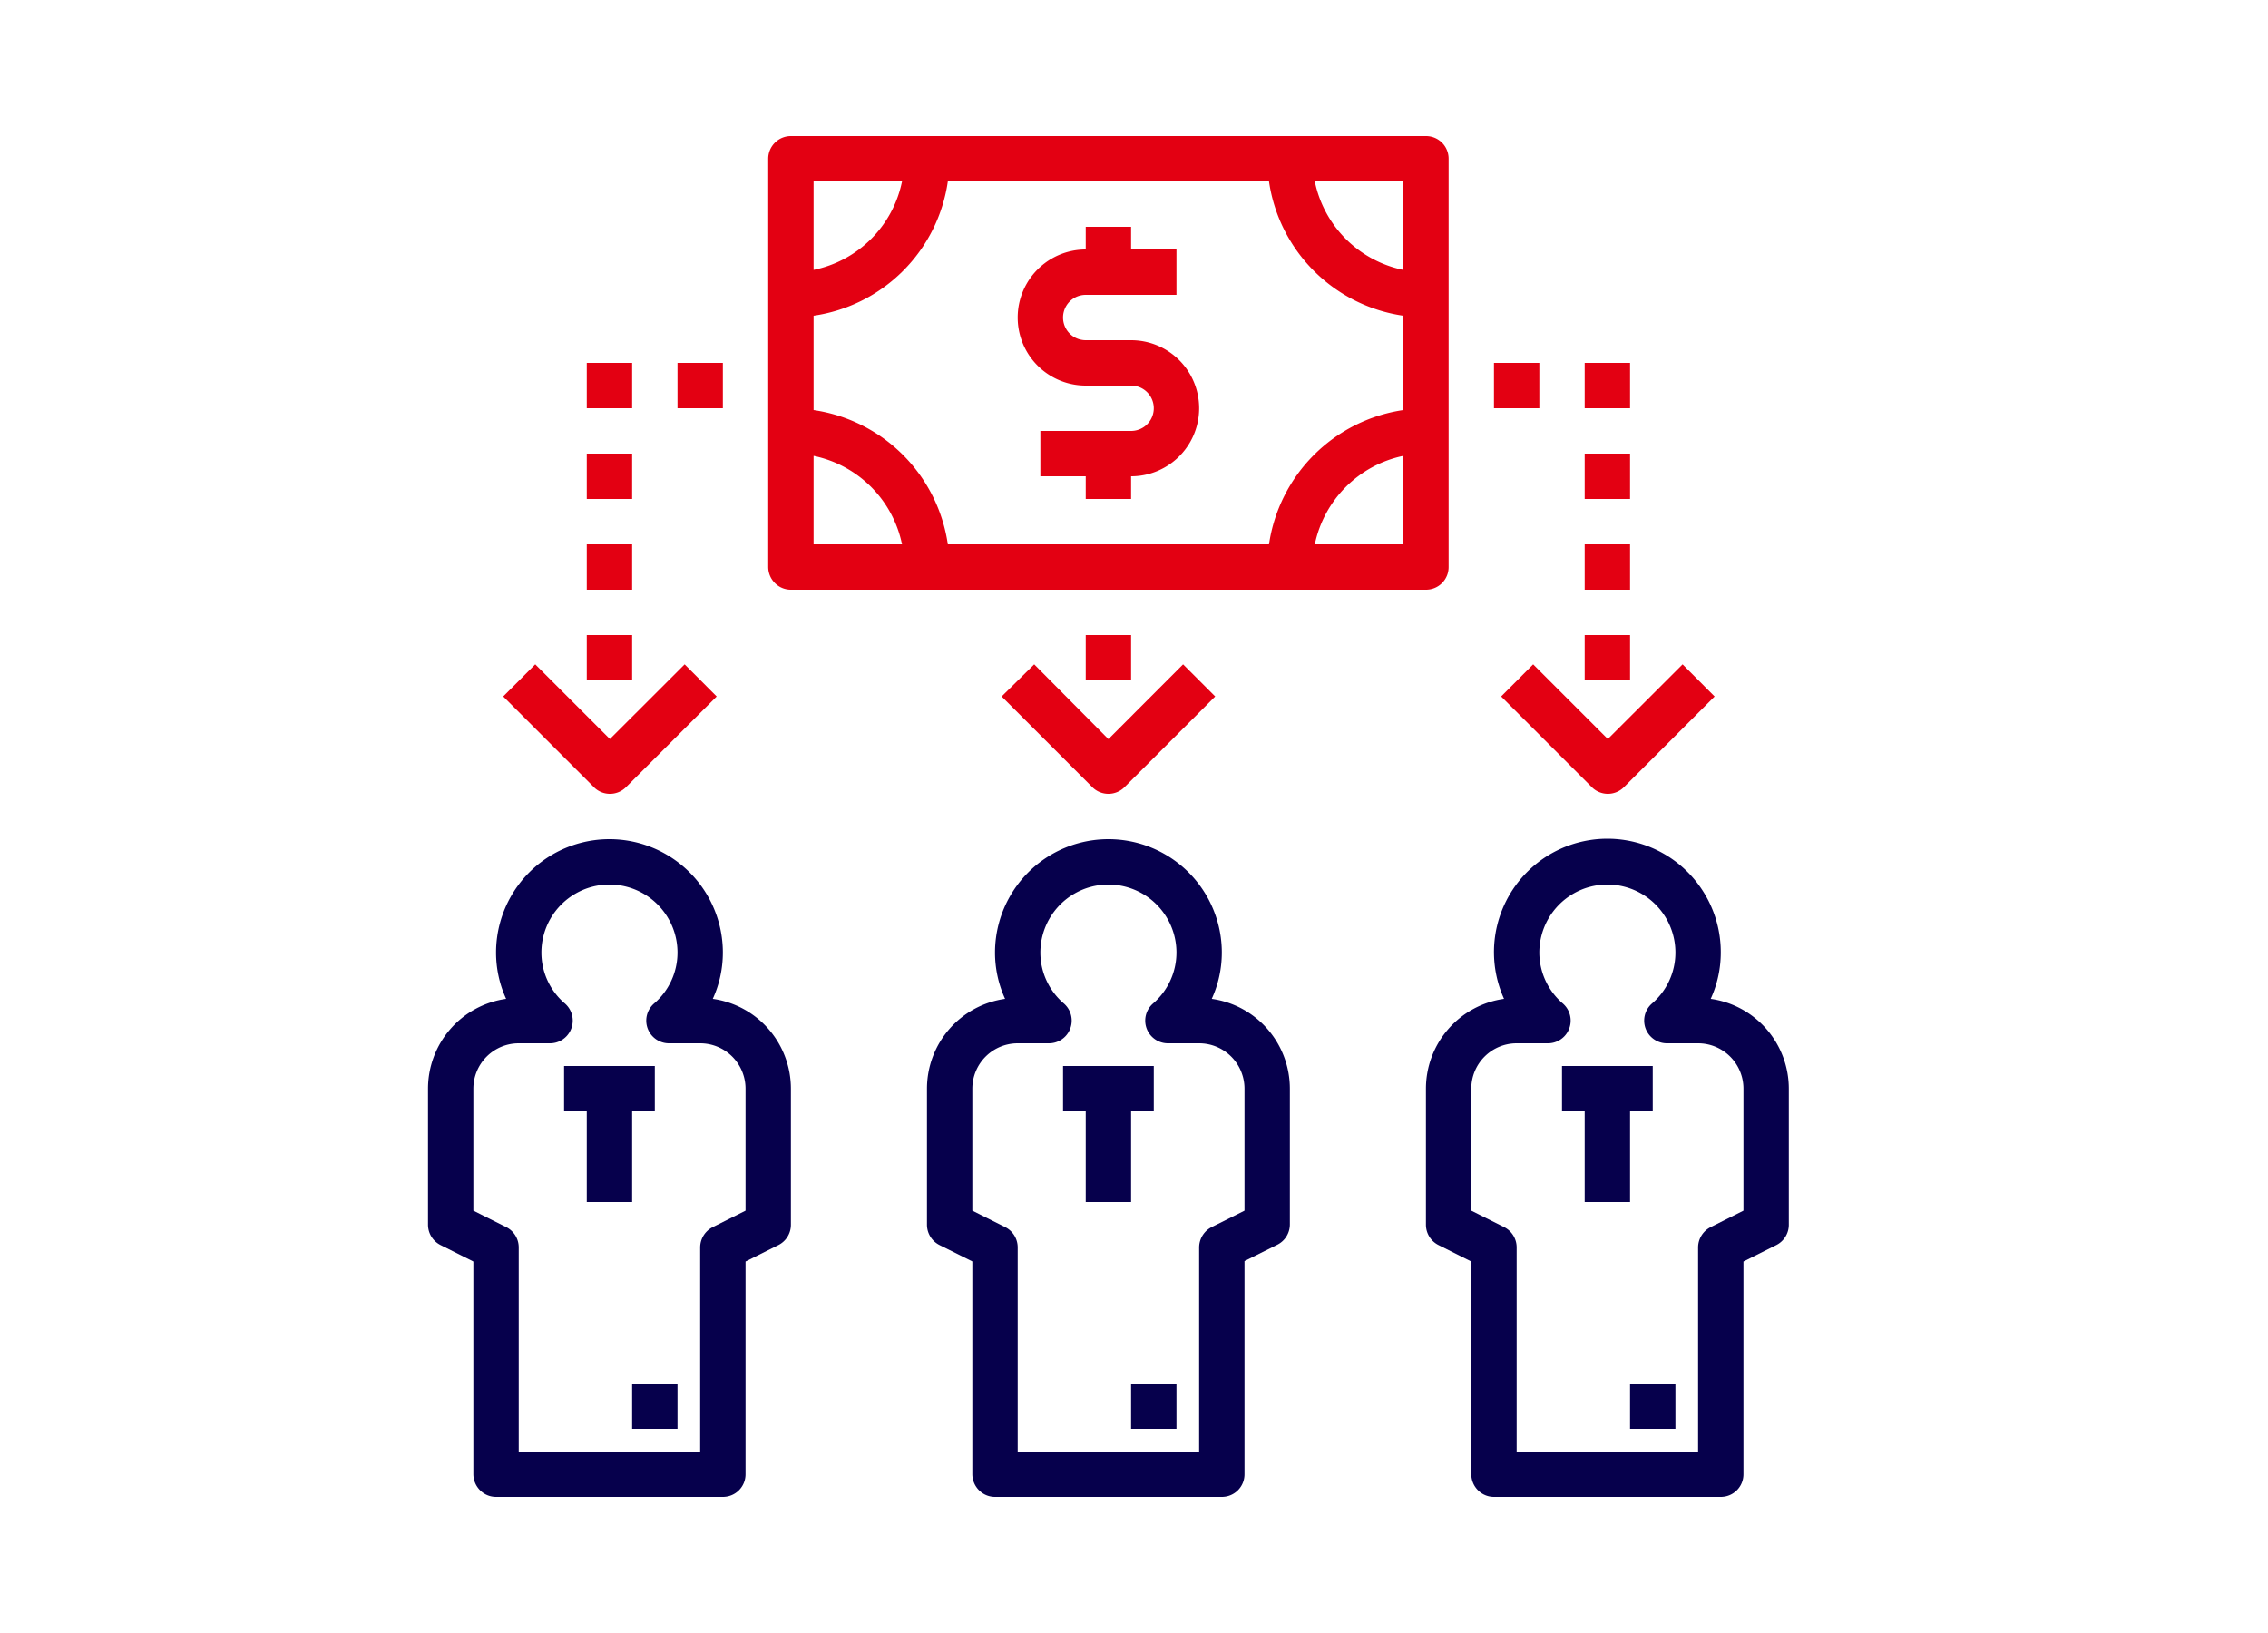 <svg id="图层_1" data-name="图层 1" xmlns="http://www.w3.org/2000/svg" viewBox="0 0 250 180"><defs><style>.cls-1{fill:#e30012;}.cls-2{fill:#06004c;}</style></defs><title>内页P1-0428</title><path class="cls-1" d="M87.18,65h70a2.49,2.49,0,0,0,2.5-2.5v-45a2.49,2.49,0,0,0-2.5-2.5h-70a2.5,2.5,0,0,0-2.5,2.5v45a2.52,2.52,0,0,0,.74,1.77A2.47,2.47,0,0,0,87.18,65Zm2.5-14.75A12.54,12.54,0,0,1,99.43,60H89.68ZM104.48,20h35.4a17.51,17.51,0,0,0,14.8,14.8V45.2A17.54,17.54,0,0,0,139.88,60h-35.4a17.51,17.51,0,0,0-14.8-14.8V34.8A17.48,17.48,0,0,0,104.48,20Zm40.45,40a12.58,12.58,0,0,1,9.75-9.75V60Zm9.75-30.25A12.54,12.54,0,0,1,144.93,20h9.75ZM99.43,20a12.51,12.51,0,0,1-9.75,9.75V20Z"/><path class="cls-1" d="M119.68,42.5h5a2.5,2.5,0,0,1,0,5h-10v5h5V55h5V52.5a7.5,7.5,0,1,0,0-15h-5a2.5,2.5,0,0,1,0-5h10v-5h-5V25h-5v2.5a7.5,7.5,0,0,0,0,15Z"/><path class="cls-1" d="M119.68,70h5v5h-5Z"/><path class="cls-1" d="M110.41,76.77l10,10a2.51,2.51,0,0,0,3.54,0l10-10-3.54-3.54-8.23,8.24L114,73.23Z"/><path class="cls-1" d="M67.18,87.5A2.49,2.49,0,0,0,69,86.77l10-10-3.53-3.54-8.24,8.23L59,73.23l-3.53,3.54,10,10a2.47,2.47,0,0,0,1.76.73Z"/><path class="cls-1" d="M169,73.23l-3.53,3.54,10,10a2.5,2.5,0,0,0,3.53,0l10-10-3.53-3.54-8.24,8.23Z"/><path class="cls-1" d="M174.68,70h5v5h-5Z"/><path class="cls-1" d="M174.68,60h5v5h-5Z"/><path class="cls-1" d="M174.68,50h5v5h-5Z"/><path class="cls-1" d="M174.68,40h5v5h-5Z"/><path class="cls-1" d="M164.68,40h5v5h-5Z"/><path class="cls-1" d="M64.68,70h5v5h-5Z"/><path class="cls-1" d="M64.68,60h5v5h-5Z"/><path class="cls-1" d="M64.68,50h5v5h-5Z"/><path class="cls-1" d="M64.68,40h5v5h-5Z"/><path class="cls-1" d="M74.68,40h5v5h-5Z"/><path class="cls-2" d="M179.68,132.5v-10h2.5v-5h-10v5h2.5v10Z"/><path class="cls-2" d="M179.68,152.5h5v5h-5Z"/><path class="cls-2" d="M188.57,110.1a12.29,12.29,0,0,0,1.11-5.1,12.5,12.5,0,1,0-23.89,5.1,10,10,0,0,0-8.61,9.9v15a2.51,2.51,0,0,0,1.39,2.24l3.61,1.81V162.5a2.52,2.52,0,0,0,.74,1.77,2.47,2.47,0,0,0,1.76.73h25a2.49,2.49,0,0,0,2.5-2.5V139.05l3.62-1.81a2.5,2.5,0,0,0,1.38-2.24V120a10,10,0,0,0-8.61-9.9Zm3.61,23.35-3.61,1.81a2.51,2.51,0,0,0-1.39,2.24V160h-20V137.5a2.5,2.5,0,0,0-1.38-2.24l-3.62-1.81V120a5,5,0,0,1,5-5h3.45a2.5,2.5,0,0,0,1.65-4.38,7.41,7.41,0,0,1-2.6-5.62,7.5,7.5,0,0,1,15,0,7.4,7.4,0,0,1-2.59,5.62,2.5,2.5,0,0,0,1.65,4.38h3.44a5,5,0,0,1,5,5Z"/><path class="cls-2" d="M119.68,132.5h5v-10h2.5v-5h-10v5h2.5Z"/><path class="cls-2" d="M124.68,152.5h5v5h-5Z"/><path class="cls-2" d="M102.18,120v15a2.51,2.51,0,0,0,1.39,2.24l3.61,1.8V162.5a2.52,2.52,0,0,0,.74,1.77,2.47,2.47,0,0,0,1.76.73h25a2.49,2.49,0,0,0,2.5-2.5V139l3.62-1.8a2.5,2.5,0,0,0,1.38-2.24V120a10,10,0,0,0-8.61-9.9,12.29,12.29,0,0,0,1.11-5.1,12.5,12.5,0,1,0-25,0,12.29,12.29,0,0,0,1.11,5.1,10,10,0,0,0-8.61,9.9Zm5,0a5,5,0,0,1,5-5h3.45a2.5,2.5,0,0,0,1.65-4.38,7.39,7.39,0,0,1-2.6-5.62,7.5,7.5,0,1,1,15,0,7.42,7.42,0,0,1-2.59,5.62,2.5,2.5,0,0,0,1.64,4.38h3.45a5,5,0,0,1,5,5v13.45l-3.62,1.81a2.52,2.52,0,0,0-1.38,2.24V160h-20V137.5a2.5,2.5,0,0,0-1.38-2.24l-3.62-1.81Z"/><path class="cls-2" d="M64.68,132.5h5v-10h2.5v-5h-10v5h2.5Z"/><path class="cls-2" d="M69.68,152.5h5v5h-5Z"/><path class="cls-2" d="M48.57,137.24l3.61,1.81V162.5a2.52,2.52,0,0,0,.74,1.77,2.47,2.47,0,0,0,1.76.73h25a2.49,2.49,0,0,0,2.5-2.5V139.05l3.62-1.81A2.5,2.5,0,0,0,87.18,135V120a10,10,0,0,0-8.61-9.9,12.29,12.29,0,0,0,1.11-5.1,12.5,12.5,0,0,0-25,0,12.29,12.29,0,0,0,1.11,5.1,10,10,0,0,0-8.61,9.9v15a2.51,2.51,0,0,0,1.39,2.24ZM52.18,120a5,5,0,0,1,5-5h3.45a2.5,2.5,0,0,0,1.65-4.38,7.38,7.38,0,0,1-2.6-5.62,7.5,7.5,0,1,1,15,0,7.4,7.4,0,0,1-2.59,5.62A2.5,2.5,0,0,0,73.73,115h3.45a5,5,0,0,1,5,5v13.45l-3.61,1.81a2.51,2.51,0,0,0-1.39,2.24V160h-20V137.5a2.5,2.5,0,0,0-1.38-2.24l-3.62-1.81Z"/></svg>